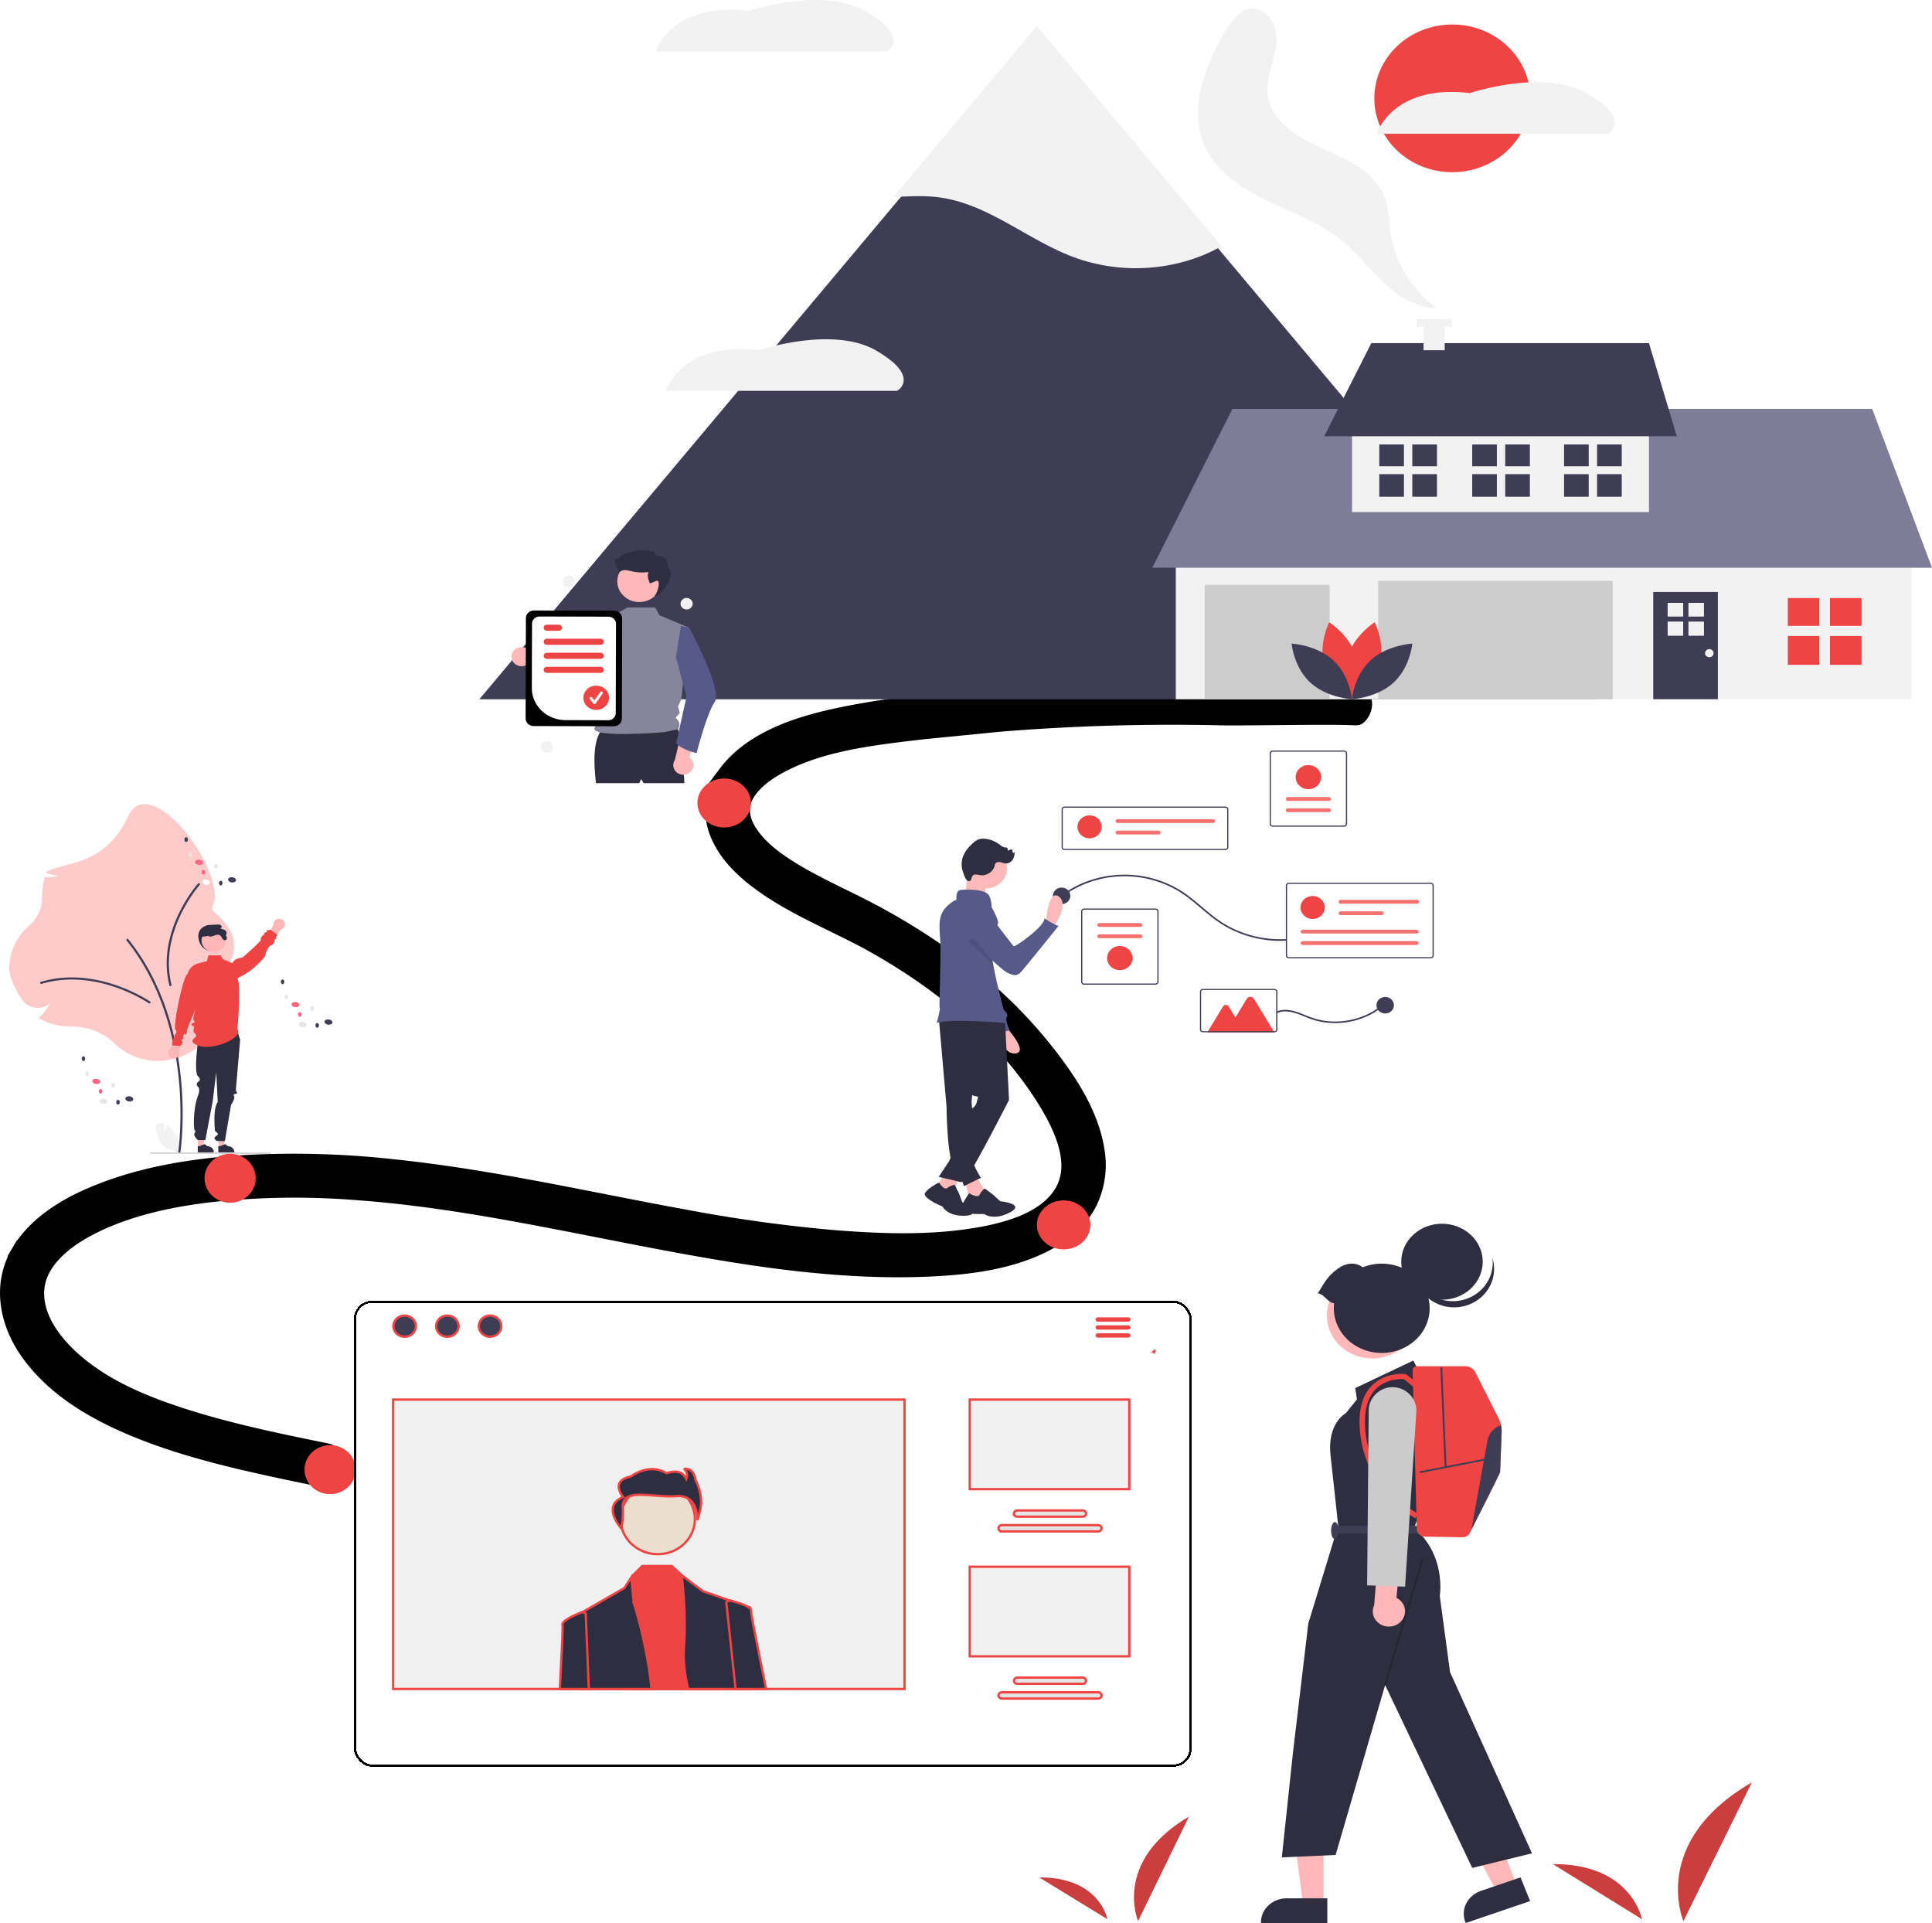 <svg width="834" height="830" fill="none" xmlns="http://www.w3.org/2000/svg"><path d="m70.946 488.662-.178-3.786-.055-.028c-1.905-.947-4.089.767-3.48 2.722.572 1.839.957 3.821 2.005 5.43a7.58 7.58 0 0 0 2.438 2.315 8.048 8.048 0 0 0 3.257 1.084l2.42 1.404a11.693 11.693 0 0 0-.214-5.279 12.096 12.096 0 0 0-2.529-4.708 12.322 12.322 0 0 0-2.31-2.033c-.58 1.447-1.354 2.879-1.354 2.879Z" fill="#F2F2F2"/><path d="M49.277 450.24c-4.66-4.552-11.413-7.162-18.527-7.162h-.274c-4.686.002-9.289-1.175-13.337-3.411l-.421-.232.34-.331a24.464 24.464 0 0 0 4.547-6.098 7.909 7.909 0 0 1-2.92 1.626 8.214 8.214 0 0 1-3.373.3 8.284 8.284 0 0 1-3.362-1.141 7.78 7.78 0 0 1-2.5-2.415C6.964 427.555 4 422.133 4 418.003a24.005 24.005 0 0 1 2.266-10.136 25.221 25.221 0 0 1 6.391-8.409 15.714 15.714 0 0 0 4.043-5.283 14.95 14.95 0 0 0 1.416-6.386l-.002-.313c0-2.895.374-5.78 1.113-8.589l.075-.284.308.011a26.736 26.736 0 0 0 5.924-.47 20.903 20.903 0 0 1-5.313-1.339l-.331-.127.112-.322c7.757-4.548 25.264-2.193 35.426-24.213 8.24-17.855 37.314 15.851 37.314 35.333 0 1.988-2.077 4.615-.522 5.929 16.81 14.204 5.211 23.325 1.554 32.503-.867 2.177 1.014 4.568 1.014 6.923 0 .4-.01.813-.032 1.227l-.032.636-.56-.353a18.36 18.36 0 0 1-3.067-2.382 14.623 14.623 0 0 1 1.33 6.67 14.694 14.694 0 0 1-1.843 6.559c-1.761 3.149-3.466 5.404-5.066 6.701-5.124 4.153-11.73 6.295-18.466 5.988-6.737-.306-13.095-3.038-17.775-7.637Z" fill="#FECACA"/><path d="M77.42 497.616a.492.492 0 0 0 .312-.11.449.449 0 0 0 .16-.277c.02-.135 2-13.669.221-31.656-1.643-16.612-6.92-40.539-22.73-60.19a.494.494 0 0 0-.79.047.43.43 0 0 0 .032.5c15.673 19.481 20.908 43.232 22.54 59.727 1.77 17.882-.197 31.311-.217 31.445a.428.428 0 0 0 .113.359.496.496 0 0 0 .36.155Z" fill="#3F3D56"/><path d="M64.52 433.102c.1 0 .199-.03.28-.086a.453.453 0 0 0 .174-.226.43.43 0 0 0 0-.279.454.454 0 0 0-.173-.225c-.058-.04-5.841-3.986-14.488-6.985-7.993-2.771-20.147-5.284-32.66-1.512a.46.46 0 0 0-.28.222.434.434 0 0 0 .205.608.483.483 0 0 0 .364.029c12.256-3.694 24.19-1.223 32.044 1.5 8.523 2.956 14.198 6.829 14.255 6.867.081.056.179.087.28.087ZM86.312 381.697a.43.43 0 0 0-.07-.27.47.47 0 0 0-.226-.18.499.499 0 0 0-.543.127c-.046.051-4.619 5.23-8.4 13.182-3.493 7.351-7.015 18.652-3.944 30.743.03.117.107.217.215.28a.5.5 0 0 0 .36.053.475.475 0 0 0 .294-.203.429.429 0 0 0 .057-.34c-3.008-11.844.454-22.94 3.887-30.162 3.727-7.839 8.214-12.921 8.259-12.972a.436.436 0 0 0 .11-.258Z" fill="#3F3D56"/><path d="M85.668 404.95c.401 3.07 2.647 5.601 5.913 5.601 1.569 0 3.073-.59 4.182-1.641 1.109-1.05 1.732-2.475 1.732-3.96 0-3.093-2.662-5.315-5.914-5.601-3.45-.303-6.429 1.66-5.913 5.601Z" fill="#2F2E41"/><path d="M94.319 495.149h2.252l1.071-8.226h-3.324v8.226Z" fill="#FFB6B6"/><path d="M94.24 497.374h6.925v-.083c0-.677-.284-1.326-.789-1.805a2.773 2.773 0 0 0-1.906-.748l-1.265-.909-2.36.909h-.605v2.636Z" fill="#2F2E41"/><path d="M85.45 495.149h2.252l1.07-8.226H85.45v8.226Z" fill="#FFB6B6"/><path d="M85.37 497.374h6.924v-.083c0-.677-.284-1.326-.79-1.805a2.772 2.772 0 0 0-1.905-.748l-1.265-.909-2.36.909h-.605v2.636ZM102.069 443.625l1.592 5.17-1.876 21.895s.966 1.369.284 1.369c-.682 0-1.557.304-1.006 1.121.551.818-1.333 3.753-1.333 3.753l-2.665 15.59-3.395-.047s-1.727-.911-.758-1.832c.969-.921 1.651-.921.741-1.783-.91-.862-.91-.602-.91-1.27 0-.669-.91-8.836 1.25-11.968l-.65-12.773-1.535 12.528-3.158 16.714-3.271-.025s-1.511-1.379-1.508-2.4c.002-1.021.933-1.106.24-1.71-.693-.604-.693-9.88 1.354-15.036 0 0 1.158-2.881-.002-3.868-1.16-.988-.002-2.117-.002-2.117s1.838-.63-.001-2.443c-1.84-1.813-.01-14.637-.01-14.637s-2.011-5.176.025-7.212c2.037-2.035 16.594.981 16.594.981Z" fill="#2F2E41"/><path d="m73.712 452.532 2.841-6.502 2.238 1.178-1.352 6.614c.136.419.145.865.027 1.289a2.329 2.329 0 0 1-.694 1.109 2.533 2.533 0 0 1-1.206.597 2.61 2.61 0 0 1-1.358-.094 2.478 2.478 0 0 1-1.102-.757 2.288 2.288 0 0 1-.516-1.193 2.246 2.246 0 0 1 .224-1.272c.199-.396.51-.731.898-.969ZM121.378 401.119l-4.322 5.723-1.898-1.627 2.899-6.152a2.248 2.248 0 0 1 .282-1.261c.216-.387.542-.71.942-.932a2.596 2.596 0 0 1 1.318-.322c.462.01.912.143 1.3.383.387.24.696.577.892.974.196.397.271.838.217 1.273a2.289 2.289 0 0 1-.523 1.19 2.486 2.486 0 0 1-1.107.751Z" fill="#FFB6B6"/><path d="M102.497 444.155c2.804 4.118-11.288 9.345-16.695 7.246-.947-.367-4.204-1.581-1.978-3.263 2.227-1.683-.258-1.919-.316-3.015-.04-.732.559-2.338-.066-2.269-.624.069-1.355-.944.005-1.38 1.36-.435.015-.833.027-1.246.13-4.514 3.786-11.694 3.786-11.694l-6.589 15.952s.049 2.76-.792 1.917c-.84-.844-.779 1.886-.779 1.886s-1.25.826-.53 1.286c.718.459-.774 1.872-.774 1.872l-3.482-.235s.055-2.45.65-2.991c.594-.542.302-1.394.302-1.394s1.547-1.298.51-2.351c-1.334-1.355 3.53-24.241 5.21-24.014a5.951 5.951 0 0 1 1.596-2.92 6.47 6.47 0 0 1 2.971-1.701l3.76-.98.668-2.509h5.294l.923 1.648 4.025 1.721c.758-1.014 1.325-2.081 4.43-2.427 0 0 8.366-7.21 7.957-7.772-.408-.563.888-1.881.888-1.881s1.108-.344.483-.527c-.625-.183.556-.607.556-.607s1.094-.272.578-.631c-.516-.358 1.723-.594 1.723-.594l2.903 2.244-.587.943s.358 1.283-.109.815c-.467-.469-.555.891-.555.891s-.238 1.489-1.652 1.937c-1.415.449-2.487 4.711-2.487 4.711-3.336 4.107-7.272 7.311-11.936 9.42 1.817 1.976.082 21.912.082 21.912Z" fill="#EF4444"/><path d="M92.234 410.883c2.896 0 5.244-2.223 5.244-4.966 0-2.743-2.348-4.967-5.244-4.967s-5.244 2.224-5.244 4.967c0 2.743 2.348 4.966 5.244 4.966Z" fill="#FFB6B6"/><path d="M86.805 406.458c.166 1.079 1.137 2.585.91 2.585-.228 0-1.845-4.449-.228-4.739 1.173-.211 1.436-.026 2.532-.476l-.155.137c.726.5 1.736.192 2.563-.133.83-.323 1.838-.631 2.566-.134.457.313.65.855.935 1.316.284.464.81.901 1.35.759.435-.114.685-.575.683-1.002-.002-.426-.588-.832-.39-1.215.584-1.134.058-1.907-1.218-2.441-.464-.066-.928-.135-1.392-.204.243-.319.538-.6.874-.832a1.912 1.912 0 0 0-.705-.855c-.371-.209-.83-.194-1.26-.172l-2.878.142c-.71.034-1.444.075-2.079.383-.791.386-1.31 1.138-1.687 1.903-.846 1.719-.712 3.101-.42 4.978Z" fill="#2F2E41"/><path d="m64.99 497.934 51.573.066c.072 0 .14-.027.191-.075a.25.25 0 0 0 0-.363.278.278 0 0 0-.191-.075l-51.573-.066a.279.279 0 0 0-.192.075.249.249 0 0 0-.08.181c0 .068.03.133.08.181.05.049.12.076.192.076Z" fill="#CACACA"/><path d="M46.337 475.576c.095-.619-.589-1.226-1.528-1.355-.94-.129-1.778.267-1.873.886-.095.619.59 1.226 1.529 1.355.939.13 1.777-.267 1.872-.886Z" fill="#E6E6E6"/><path d="M57.521 474.542c.095-.619-.59-1.225-1.529-1.355-.939-.129-1.777.268-1.873.887-.095.618.59 1.225 1.53 1.354.938.13 1.777-.267 1.872-.886Z" fill="#3F3D56"/><path d="M43.275 467.001c.095-.619-.59-1.226-1.529-1.355-.94-.13-1.778.267-1.873.886-.095.619.59 1.226 1.529 1.355.94.129 1.778-.267 1.873-.886Z" fill="#FF6584"/><path d="M38.416 463.488c.005-.568-.33-1.031-.747-1.034-.418-.003-.76.455-.764 1.023-.005.569.33 1.032.747 1.035.417.003.76-.456.764-1.024Z" fill="#E6E6E6"/><path d="M36.767 456.946c.005-.568-.33-1.031-.747-1.034-.417-.003-.76.455-.764 1.023-.004.568.33 1.031.748 1.034.417.003.759-.455.764-1.023Z" fill="#3F3D56"/><path d="M49.582 468.46c.005-.568-.33-1.031-.747-1.034-.418-.003-.76.455-.764 1.023-.005.568.33 1.031.747 1.034.417.003.76-.455.764-1.023Z" fill="#E6E6E6"/><path d="M44.178 471.016c.004-.568-.33-1.031-.748-1.034-.417-.003-.759.455-.764 1.023-.004.568.33 1.031.748 1.034.417.003.76-.455.764-1.023Z" fill="#FF6584"/><path d="M51.701 475.739c.005-.568-.33-1.031-.747-1.034-.418-.003-.76.455-.764 1.023-.005.568.33 1.032.747 1.034.418.003.76-.455.764-1.023Z" fill="#3F3D56"/><path d="M132.312 442.403c.095-.619-.589-1.226-1.529-1.355-.939-.13-1.777.267-1.873.886-.095.619.59 1.225 1.529 1.355.939.129 1.778-.268 1.873-.886Z" fill="#E6E6E6"/><path d="M143.496 441.369c.095-.619-.59-1.226-1.529-1.355s-1.778.267-1.873.886c-.095.619.589 1.226 1.529 1.355.939.13 1.778-.267 1.873-.886Z" fill="#3F3D56"/><path d="M129.25 433.827c.095-.618-.59-1.225-1.529-1.355-.939-.129-1.778.268-1.873.887-.095.619.589 1.225 1.529 1.355.939.129 1.777-.268 1.873-.887Z" fill="#FF6584"/><path d="M124.389 430.315c.004-.568-.33-1.031-.748-1.034-.417-.003-.759.455-.764 1.023-.004.568.33 1.031.748 1.034.417.003.759-.455.764-1.023Z" fill="#E6E6E6"/><path d="M122.742 423.772c.005-.568-.33-1.031-.747-1.034-.418-.003-.76.455-.764 1.024-.005.568.33 1.031.747 1.034.418.003.76-.455.764-1.024Z" fill="#3F3D56"/><path d="M135.557 435.287c.004-.569-.331-1.032-.748-1.035-.417-.003-.759.456-.764 1.024-.004.568.33 1.031.748 1.034.417.003.759-.455.764-1.023Z" fill="#E6E6E6"/><path d="M130.152 437.842c.005-.568-.33-1.031-.747-1.034-.417-.003-.759.455-.764 1.023-.005.569.33 1.032.747 1.035.418.003.76-.456.764-1.024Z" fill="#FF6584"/><path d="M137.676 442.566c.004-.568-.33-1.031-.748-1.034-.417-.003-.759.455-.764 1.023-.004.568.331 1.031.748 1.034.417.003.759-.455.764-1.023Z" fill="#3F3D56"/><path d="M90.689 381.01c.095-.619-.59-1.225-1.529-1.355-.939-.129-1.778.268-1.873.887-.095.618.59 1.225 1.529 1.354.94.13 1.778-.267 1.873-.886Z" fill="#fff"/><path d="M101.873 379.977c.095-.619-.59-1.226-1.529-1.355-.94-.13-1.778.267-1.873.886-.095.619.59 1.225 1.529 1.355.939.129 1.778-.268 1.873-.886Z" fill="#3F3D56"/><path d="M87.626 372.435c.096-.619-.589-1.225-1.528-1.355-.94-.129-1.778.267-1.873.886-.095.619.59 1.226 1.529 1.355.939.13 1.777-.267 1.872-.886Z" fill="#FF6584"/><path d="M82.767 368.923c.005-.569-.33-1.032-.747-1.035-.417-.003-.76.456-.764 1.024-.004.568.33 1.031.748 1.034.417.003.759-.455.763-1.023Z" fill="#E6E6E6"/><path d="M81.12 362.38c.004-.568-.331-1.031-.748-1.034-.418-.003-.76.455-.764 1.023-.005.568.33 1.031.747 1.034.417.003.76-.455.764-1.023Z" fill="#3F3D56"/><path d="M93.933 373.894c.005-.568-.33-1.031-.747-1.034-.417-.003-.76.455-.764 1.023-.004.569.33 1.032.748 1.035.417.003.759-.456.763-1.024Z" fill="#E6E6E6"/><path d="M88.53 376.45c.004-.568-.33-1.031-.748-1.034-.417-.003-.76.455-.764 1.023-.005.568.33 1.031.747 1.034.418.003.76-.455.764-1.023Z" fill="#FF6584"/><path d="M96.053 381.173c.004-.568-.33-1.031-.748-1.034-.417-.003-.759.456-.764 1.024-.004.568.33 1.031.748 1.034.417.003.76-.455.764-1.024Z" fill="#3F3D56"/><path d="m585.273 301.071-.019-.001a.254.254 0 0 0 .019.001Zm-11.891-.808c-6.682-.444-13.927-.921-14.981-.98l-160.223 15.839a923.109 923.109 0 0 1 128.491-6.062h.001c4.366.098 13.256.015 22.865-.074l6.378-.058c12.009-.103 23.78-.158 28.849.127h.002l.041.002.065.004.065.003c.006 0 .083.003.176.003l.156-.004c.082-.004.343-.029.521-.056.648-.171 3.252-3.258 2.319-6.576-.763-.675-1.886-1.204-2.103-1.261a8.956 8.956 0 0 0-.289-.056 7.508 7.508 0 0 0-.112-.016l-.098-.011a3.62 3.62 0 0 0-.134-.012h-.002a70.427 70.427 0 0 0-.581-.043c-.547-.038-1.439-.1-2.568-.176-2.26-.153-5.486-.369-8.838-.593Zm-14.982-.98a938.357 938.357 0 0 0-132.056 1.921h-.001c-21.051 1.8-42.69 3.763-63.645 8.17-16.604 3.491-37.351 9.61-48.726 24.696a25.805 25.805 0 0 0-5.037 11.093 25.245 25.245 0 0 0 .691 12.141l.003.011.004.01c2.834 9.004 9.742 16.168 16.54 21.483 7.863 6.146 16.6 10.952 25.322 15.347 2.831 1.427 5.64 2.8 8.421 4.16 5.905 2.888 11.687 5.716 17.307 8.865 30.152 16.896 57.496 39.537 74.97 68.077 3.861 6.306 7.453 13.384 9.076 20.437 1.608 6.989 1.226 13.666-2.453 19.613-3.702 5.983-9.823 10.223-17.225 13.263-7.395 3.038-15.745 4.745-23.456 5.857-19.192 2.769-39.069 2.032-58.715.452a650.152 650.152 0 0 1-64.036-8.876l-.015-.003-.015-.003c-11.64-2.114-23.299-4.401-34.989-6.694-29.957-5.875-60.12-11.791-90.697-14.961a387.534 387.534 0 0 0-64.584-1.766l-.016.001-.015.001c-19.46 1.242-39.3 4.164-57.884 10.914-14.08 5.114-30.126 13.171-38.413 27.229l2.718 1.602-2.718-1.602c-8.302 14.085-4.839 30.009 3.64 42.196 10.113 14.54 25.711 24.283 41.418 31.259 17.914 7.956 36.991 13.077 55.866 17.392 9.586 2.191 19.216 4.17 28.8 6.13 3.375.69 5.871-1.567 6.567-3.943.347-1.185.351-2.672-.385-4.067-.79-1.496-2.189-2.421-3.732-2.737-19.366-3.959-38.573-7.891-57.22-13.551-17.338-5.262-34.609-11.877-48.296-22.529-11.33-8.818-20.917-20.85-20.328-33.738.578-12.661 11.966-22.246 24.909-28.646 15.767-7.797 33.831-11.663 51.814-13.698a337.253 337.253 0 0 1 62.036-.797l.015.001.015.001c35.21 2.535 69.743 9.314 104.519 16.14 6.617 1.299 13.243 2.6 19.884 3.873 40.196 7.708 82.084 14.942 123.819 12.939 16.443-.789 34.709-3.024 49.963-11.276 7.043-3.81 13.725-9.351 17.568-16.858l.02-.039.019-.039c3.383-6.979 4.464-14.78 3.086-22.368-2.525-15.94-12.442-30.401-21.76-42.251l-.006-.009-.006-.008c-10.403-13.09-22.466-24.913-35.914-35.203l-.008-.006c-14.683-11.181-30.511-20.938-47.246-29.126-1.508-.75-3.009-1.492-4.503-2.23-7.286-3.598-14.401-7.112-21.169-11.21-7.868-4.764-15.079-10.19-19.447-17.222-3.597-5.788-4.026-11.866-.625-17.196 3.83-6.003 10.652-10.468 18.01-13.927 17.075-8.028 36.966-10.369 56.583-12.677l1.514-.178 160.224-15.84Z" fill="#000" stroke="#000" stroke-width="8"/><path d="m530.487 206.143 6.438-4.863c-5.001-.521-7.056 2.055-7.897 4.094-3.907-1.532-8.161.476-8.161.476l12.881 4.417a9.272 9.272 0 0 0-3.261-4.124ZM498.372 222.24l6.438-4.863c-5.001-.521-7.056 2.055-7.897 4.094-3.908-1.532-8.161.476-8.161.476l12.881 4.417a9.272 9.272 0 0 0-3.261-4.124ZM530.487 247.392l6.438-4.863c-5.001-.521-7.056 2.055-7.897 4.094-3.907-1.533-8.161.476-8.161.476l12.881 4.416a9.274 9.274 0 0 0-3.261-4.123Z" fill="#3F3D56"/><path d="M431.304 254.716c11.012 0 19.939-8.454 19.939-18.882 0-10.429-8.927-18.883-19.939-18.883s-19.939 8.454-19.939 18.883c0 10.428 8.927 18.882 19.939 18.882Z" fill="#FF6583"/><path d="M493.829 294.018h-97.815a2.044 2.044 0 0 1-.366-.027l46.264-75.881a3.149 3.149 0 0 1 1.187-1.14 3.372 3.372 0 0 1 1.632-.418c.573 0 1.136.144 1.631.418.496.274.905.667 1.187 1.14l31.047 50.92 1.487 2.436 13.746 22.552Z" fill="#EF4444"/><path d="M548.287 294.019h-84.599l16.392-22.55 1.18-1.625 21.362-29.387a4.295 4.295 0 0 1 1.389-1.084 4.508 4.508 0 0 1 1.736-.453 4.52 4.52 0 0 1 1.78.255 4.352 4.352 0 0 1 1.516.919c.11.115.213.236.307.363l38.937 53.562ZM142.501 644.885c6.097 0 11.04-4.73 11.04-10.564s-4.943-10.563-11.04-10.563c-6.097 0-11.04 4.729-11.04 10.563 0 5.834 4.943 10.564 11.04 10.564ZM99.345 519.127c6.097 0 11.039-4.729 11.039-10.563 0-5.835-4.942-10.564-11.04-10.564-6.097 0-11.04 4.729-11.04 10.564 0 5.834 4.943 10.563 11.04 10.563ZM459.143 539.248c6.375 0 11.542-4.729 11.542-10.563 0-5.834-5.167-10.564-11.542-10.564-6.374 0-11.541 4.73-11.541 10.564s5.167 10.563 11.541 10.563ZM312.614 357.151c6.374 0 11.542-4.729 11.542-10.563 0-5.834-5.168-10.564-11.542-10.564s-11.542 4.73-11.542 10.564 5.168 10.563 11.542 10.563Z" fill="#EF4444"/><path d="M491.275 829.18s-10.985-25.777 21.97-45.109l-21.97 45.109ZM478.062 828.36s-3.37-18.199-29.455-18.043l29.455 18.043ZM726.696 829.18s-14.773-34.213 29.545-59.872l-29.545 59.872ZM708.786 828.36s-4.399-23.989-38.454-23.783Z" fill="#CB3E3E"/><path d="m654.787 813.851-8.437 3.026-16.108-29.98 12.454-4.466 12.091 31.42Z" fill="#FFB7B7"/><path d="M660.515 820.544 632.732 830l-.131-.322a9.757 9.757 0 0 1 .326-8.082c1.275-2.548 3.602-4.528 6.47-5.504l16.97-5.776 4.148 10.228Z" fill="#2F2E41"/><path d="m571.331 821.799-8.869-.001-4.22-32.806 13.091.001-.002 32.806Z" fill="#FFB7B7"/><path d="m572.97 830-28.636-.001v-.336c0-2.738 1.175-5.364 3.265-7.301 2.09-1.936 4.925-3.024 7.881-3.024l17.49.001V830ZM613.047 592.821l-2.949-5.588-25.065 11.875.738 4.889-4.792 5.938s-8.109 4.191-6.635 18.161l1.474 13.272 1.843 17.113-12.9 42.26-6.635 55.88-4.792 45.054 23.222-1.048 21.378-73.343 37.597 78.931 25.802-6.286-35.385-78.233-4.424-32.83s2.949-17.463-11.057-29.337l2.211-6.287v-7.747l7.372-36.957-7.003-15.717Z" fill="#2F2E41"/><path opacity=".2" d="m613.66 672.883-16.213 54.435.834.222 16.213-54.435-.834-.222Z" fill="#000"/><path d="M612.242 658.587h-36v3.281h36v-3.281Z" fill="#3F3D56"/><path d="M576.242 664.328c.904 0 1.636-1.652 1.636-3.691 0-2.038-.732-3.69-1.636-3.69-.904 0-1.637 1.652-1.637 3.69 0 2.039.733 3.691 1.637 3.691Z" fill="#3F3D56"/><path d="M601.831 584.06c9.519-4.928 13.018-16.231 7.814-25.246-5.204-9.015-17.139-12.328-26.659-7.4-9.519 4.928-13.018 16.231-7.814 25.246 5.204 9.015 17.14 12.328 26.659 7.4Z" fill="#FFB7B7"/><path d="M622.47 560.988c9.715 0 17.59-7.344 17.59-16.403 0-9.059-7.875-16.403-17.59-16.403s-17.591 7.344-17.591 16.403c0 9.059 7.876 16.403 17.591 16.403Z" fill="#2F2E41"/><path d="M644.252 542.945c.68 2.198.879 4.508.585 6.783a16.177 16.177 0 0 1-2.297 6.439 16.87 16.87 0 0 1-4.792 5.01 17.604 17.604 0 0 1-6.48 2.737 17.918 17.918 0 0 1-7.077.004 17.602 17.602 0 0 1-6.483-2.73 16.858 16.858 0 0 1-4.798-5.004 16.192 16.192 0 0 1-2.305-6.436c1.236 3.991 3.987 7.389 7.707 9.519a17.832 17.832 0 0 0 12.374 1.981c4.237-.856 7.984-3.214 10.497-6.605 2.513-3.391 3.608-7.567 3.069-11.698Z" fill="#2F2E41"/><path d="M575.917 562.505c-.514 4.214.479 8.467 2.823 12.102s5.91 6.448 10.144 8.003a22.107 22.107 0 0 0 13.275.599c4.375-1.167 8.215-3.646 10.925-7.053 2.71-3.407 4.139-7.552 4.064-11.792-.074-4.24-1.647-8.339-4.475-11.662-2.828-3.322-6.753-5.683-11.167-6.716a22.09 22.09 0 0 0-13.247 1.002c-3.455-2.596-7.738-1.791-11.22.949-3.938 3.098-5.106 5.226-8.16 10.321 3.003.393 4.035 3.854 7.038 4.247Z" fill="#2F2E41"/><path d="M648.232 618.223c-.219 5.532-.652 16.419-.652 16.975 0 .586-8.633 17.676-12.362 25.031v.004c-.265.518-.503.988-.714 1.402a3.37 3.37 0 0 1-1.307 1.383 3.594 3.594 0 0 1-1.88.489l-16.298-.279a3.557 3.557 0 0 1-2.387-.963 3.25 3.25 0 0 1-1.026-2.275l-1.818-68.558a1.637 1.637 0 0 1 .502-1.226c.165-.162.362-.291.58-.379a1.84 1.84 0 0 1 .689-.133h21.018c.888 0 1.758.24 2.51.691a4.59 4.59 0 0 1 1.742 1.86l10.088 19.955a12.284 12.284 0 0 1 1.315 6.023Z" fill="#EF4444"/><path d="M610.93 655.306a45.973 45.973 0 0 1-11.069-8.978c-7.382-7.968-11.871-18.019-12.794-28.644-.823-9.09 1.056-15.848 5.586-20.084 5.759-5.385 13.597-4.603 13.928-4.566l.351.038 5.31 4.312-1.502 1.705-4.752-3.859c-1.454-.07-7.392-.085-11.73 3.987-3.992 3.748-5.632 9.896-4.873 18.274.878 10.116 5.142 19.688 12.154 27.288a44.636 44.636 0 0 0 10.514 8.572l-1.123 1.955Z" fill="#EF4444"/><path d="m641.452 629.495-28.657 5.574.158.728 28.657-5.573-.158-.729Z" fill="#3F3D56"/><path d="m622.564 590.066-.785.03 1.862 43.182.784-.03-1.861-43.182ZM648.231 618.264c-.22 5.525-.655 16.402-.655 16.957 0 .585-8.677 17.658-12.426 25.006l6.987-38.554a8.332 8.332 0 0 1 1.971-4.024 8.957 8.957 0 0 1 3.836-2.53c.235 1.032.331 2.089.287 3.145Z" fill="#3F3D56"/><path d="M605.064 699.472a6.408 6.408 0 0 0 1.279-2.567 6.22 6.22 0 0 0 .014-2.84 6.414 6.414 0 0 0-1.253-2.579 6.833 6.833 0 0 0-2.286-1.833l1.421-14.914-9.343-3.03-1.695 21.088a6.272 6.272 0 0 0-.266 4.674c.517 1.537 1.61 2.84 3.072 3.663a7.274 7.274 0 0 0 4.862.802c1.669-.307 3.161-1.183 4.195-2.464Z" fill="#FFB7B7"/><path d="m606.547 684.832-16.395-.567.694-75.392a9.86 9.86 0 0 1 1.977-5.955c1.298-1.738 3.135-3.043 5.253-3.731a10.143 10.143 0 0 1 6.098-.005c2.246.725 4.174 2.142 5.482 4.028a9.823 9.823 0 0 1 1.738 6.389l-4.847 75.233Z" fill="#CBCBCB"/><path d="M626.921 74.323c18.588 0 33.657-14.27 33.657-31.873s-15.069-31.873-33.657-31.873c-18.589 0-33.657 14.27-33.657 31.873s15.068 31.873 33.657 31.873Z" fill="#EF4444"/><path d="M385.672 17.527a5.367 5.367 0 0 1-.719 2.612 5.733 5.733 0 0 1-1.927 1.99l-.221.13h-99.703l.401-1.156c.069-.205 7.367-20.264 39.678-16.39 3.048-.988 32.786-10.183 50.587.148 7.898 4.584 11.904 8.846 11.904 12.666Z" fill="#F2F2F2"/><path d="M544.885 180.709c10.035.204 18.018 7.091 18.018 7.091s-8.287 6.557-18.322 6.353c-10.036-.204-18.019-7.091-18.019-7.091s8.288-6.556 18.323-6.353ZM494.432 148.27c9.067 4.078 19.463 1.312 19.463 1.312s-4.304-9.379-13.37-13.458c-9.066-4.079-19.463-1.313-19.463-1.313s4.304 9.38 13.37 13.459Z" fill="#EF4444"/><path d="M495.355 144.216c9.996-.865 18.746 5.129 18.746 5.129s-7.458 7.396-17.453 8.262c-9.996.865-18.746-5.129-18.746-5.129s7.457-7.397 17.453-8.262ZM531.996 145.855c-.958 9.462 5.332 17.774 5.332 17.774s7.844-7.028 8.802-16.491c.958-9.462-5.332-17.774-5.332-17.774s-7.844 7.029-8.802 16.491ZM579.071 203.886c-5.243 8.106-3.439 18.188-3.439 18.188s10.304-3.059 15.547-11.165c5.243-8.106 3.439-18.188 3.439-18.188s-10.304 3.059-15.547 11.165Z" fill="#3F3D56"/><path d="m563.861 292.017.764-.489c-2.693-3.701-4.163-8.077-4.224-12.572.021-6.574 3.431-12.655 6.729-18.536a227.676 227.676 0 0 0 1.809-3.267 69.148 69.148 0 0 0 5.857-13.925c5.115-18.001.079-39.24-13.472-56.813-10.749-13.941-26.774-26.131-48.988-37.268l-.432.772c22.088 11.073 38.01 23.18 48.676 37.011 13.387 17.361 18.369 38.323 13.326 56.072a68.357 68.357 0 0 1-5.788 13.754c-.585 1.083-1.193 2.167-1.803 3.255-3.35 5.974-6.815 12.152-6.837 18.943.061 4.669 1.587 9.216 4.383 13.063ZM468.549 150.294c4.838 0 8.76-3.714 8.76-8.295 0-4.582-3.922-8.296-8.76-8.296-4.838 0-8.76 3.714-8.76 8.296 0 4.581 3.922 8.295 8.76 8.295Z" fill="#3F3D56"/><path d="M689.177 301.818H206.914l8.138-9.697 119.399-142.255 5.496-6.549 49.333-58.778 58.765-70.016 75.628 90.105 165.504 197.19Z" fill="#3F3D56"/><path d="M527.347 106.267a72.256 72.256 0 0 1-9.701 4.54c-17.083 6.43-36.081 6.607-53.295.498-20.355-7.317-37.272-23.182-58.823-26.101-6.594-.893-13.256-.502-19.923-.124l61.98-73.845 79.762 95.032ZM550.269 11.435c1.642 4.81.552 10.042-.786 14.935-1.338 4.893-2.929 9.899-2.246 14.912 1.477 10.833 12.679 17.781 23.076 22.51 10.397 4.73 22.095 9.637 26.677 19.661 2.534 5.545 2.415 11.8 3.401 17.769 2.141 12.601 9.218 23.974 19.82 31.854-8.828-.198-16.736-5.281-22.986-11.19-6.249-5.908-11.433-12.821-18.158-18.241-9.063-7.305-20.382-11.488-31.022-16.539-10.639-5.05-21.24-11.544-26.747-21.535-5.63-10.214-5.007-22.704-1.066-33.604 2.928-8.096 8.311-20.658 15.243-26.437 5.456-4.549 12.73-.142 14.794 5.905ZM825.24 238.048H507.574v63.746H825.24v-63.746Z" fill="#F2F2F2"/><path d="m497.432 245.034 34.579-68.55h276.171l25.819 68.55H497.432Z" fill="#7E7C97"/><path d="M711.823 180.851H583.65v40.169h128.173v-40.169Z" fill="#F2F2F2"/><path d="m591.947 148.104-20.287 40.169h152.149l-11.988-40.169H591.947Z" fill="#3F3D56"/><path d="M696.145 250.71H594.943v51.084h101.202V250.71ZM573.967 252.456h-53.944v49.338h53.944v-49.338Z" fill="#CCC"/><path d="M741.56 255.512h-27.894v46.282h27.894v-46.282Z" fill="#3F3D56"/><path d="M785.361 258.132H771.76v12.007h13.601v-12.007ZM803.57 258.132h-13.601v12.007h13.601v-12.007ZM785.361 274.505H771.76v12.444h13.601v-12.444ZM803.57 274.505h-13.601v12.444h13.601v-12.444Z" fill="#EF4444"/><path d="M606.051 191.842h-10.645v9.397h10.645v-9.397ZM620.303 191.842h-10.645v9.397h10.645v-9.397ZM606.051 204.656h-10.645v9.738h10.645v-9.738ZM620.303 204.656h-10.645v9.738h10.645v-9.738ZM685.812 191.842h-10.644v9.397h10.644v-9.397ZM700.062 191.842h-10.644v9.397h10.644v-9.397ZM685.812 204.656h-10.644v9.738h10.644v-9.738ZM700.062 204.656h-10.644v9.738h10.644v-9.738ZM646.162 191.842h-10.644v9.397h10.644v-9.397ZM660.414 191.842H649.77v9.397h10.644v-9.397ZM646.162 204.656h-10.644v9.738h10.644v-9.738ZM660.414 204.656H649.77v9.738h10.644v-9.738Z" fill="#3F3D56"/><path d="M726.591 260.201h-6.702v5.917h6.702v-5.917ZM735.565 260.201h-6.702v5.917h6.702v-5.917ZM726.591 268.27h-6.702v6.131h6.702v-6.131ZM735.565 268.27h-6.702v6.131h6.702v-6.131ZM737.872 283.674c1.018 0 1.844-.782 1.844-1.746 0-.965-.826-1.747-1.844-1.747-1.019 0-1.845.782-1.845 1.747 0 .964.826 1.746 1.845 1.746ZM626.688 137.633h-15.215v3.462h3.043v10.072h9.129v-10.072h3.043v-3.462Z" fill="#F2F2F2"/><path d="M595.527 286.944c-2.621 9.176-11.599 14.859-11.599 14.859s-4.728-9.194-2.107-18.37c2.621-9.176 11.599-14.859 11.599-14.859s4.728 9.195 2.107 18.37Z" fill="#EF4444"/><path d="M571.682 286.944c2.621 9.176 11.599 14.859 11.599 14.859s4.729-9.194 2.107-18.37c-2.621-9.176-11.599-14.859-11.599-14.859s-4.728 9.195-2.107 18.37Z" fill="#EF4444"/><path d="M575.536 284.972c7.192 6.631 8.071 16.823 8.071 16.823s-10.783-.557-17.976-7.188c-7.192-6.63-8.07-16.823-8.07-16.823s10.782.558 17.975 7.188Z" fill="#3F3D56"/><path d="M591.676 284.972c-7.192 6.631-8.071 16.823-8.071 16.823s10.783-.557 17.976-7.188c7.192-6.63 8.07-16.823 8.07-16.823s-10.782.558-17.975 7.188Z" fill="#3F3D56"/><path d="M697 53a5.367 5.367 0 0 1-.719 2.611 5.733 5.733 0 0 1-1.927 1.99l-.221.131H594.43l.401-1.157c.069-.205 7.367-20.264 39.678-16.39 3.048-.987 32.786-10.183 50.587.148C692.994 44.917 697 49.179 697 52.999ZM390.09 163.962a5.355 5.355 0 0 1-.72 2.612 5.711 5.711 0 0 1-1.926 1.99l-.222.131H287.52l.401-1.157c.069-.205 7.367-20.263 39.678-16.391 3.048-.986 32.786-10.181 50.587.149 7.898 4.584 11.904 8.846 11.904 12.666Z" fill="#F2F2F2"/><path d="m498.073 583.38.001-.001v.078l-.001-.001a.055.055 0 0 1-.014-.038c0-.02.009-.033.014-.038Z" fill="#CACACA" stroke="#EF4444"/><path d="M179.507 572.39c0 2.49-2.14 4.555-4.837 4.555-2.698 0-4.838-2.065-4.838-4.555 0-2.49 2.14-4.555 4.838-4.555 2.697 0 4.837 2.065 4.837 4.555ZM197.945 572.39c0 2.49-2.14 4.555-4.838 4.555s-4.837-2.065-4.837-4.555c0-2.49 2.139-4.555 4.837-4.555s4.838 2.065 4.838 4.555ZM216.386 572.39c0 2.49-2.14 4.555-4.837 4.555-2.698 0-4.838-2.065-4.838-4.555 0-2.49 2.14-4.555 4.838-4.555 2.697 0 4.837 2.065 4.837 4.555ZM487.027 569.927h-13.101a.5.5 0 0 1-.343-.132.398.398 0 0 1-.128-.287c0-.102.043-.206.128-.287a.5.5 0 0 1 .343-.132h13.101c.133 0 .256.05.342.132a.394.394 0 0 1 .128.287.394.394 0 0 1-.128.287.497.497 0 0 1-.342.132ZM487.027 573.373h-13.101a.5.5 0 0 1-.343-.132.396.396 0 0 1-.128-.287c0-.102.043-.205.128-.286a.5.5 0 0 1 .343-.133h13.101c.133 0 .256.051.342.133a.392.392 0 0 1 .128.286.392.392 0 0 1-.128.287.497.497 0 0 1-.342.132ZM487.026 576.82h-13.1a.504.504 0 0 1-.343-.132.398.398 0 0 1-.128-.287c0-.102.043-.206.128-.287a.5.5 0 0 1 .343-.132h13.1c.133 0 .255.051.341.132a.396.396 0 0 1 .127.287.394.394 0 0 1-.127.286.5.5 0 0 1-.341.133Z" fill="#3F3D56" stroke="#EF4444"/><path d="M169.699 604.083h220.752v124.908H169.699V604.083ZM418.625 604.083h68.874v38.673h-68.874v-38.673Z" fill="#F0F0F0" stroke="#EF4444"/><path d="M474.056 660.982h-41.574c-.396 0-.77-.149-1.041-.406a1.307 1.307 0 0 1-.418-.949c0-.35.147-.691.418-.948a1.514 1.514 0 0 1 1.041-.406h41.574c.396 0 .77.149 1.041.406.271.257.418.598.418.948 0 .351-.147.692-.418.949a1.514 1.514 0 0 1-1.041.406ZM467.357 654.634h-28.168c-.396 0-.77-.149-1.041-.406a1.307 1.307 0 0 1-.418-.948c0-.351.147-.692.418-.949a1.514 1.514 0 0 1 1.041-.406h28.168c.395 0 .769.149 1.041.406.271.257.417.598.417.949 0 .35-.146.691-.417.948a1.518 1.518 0 0 1-1.041.406Z" fill="#E4E4E4" stroke="#EF4444"/><path d="M418.625 676.227h68.874V714.9h-68.874v-38.673Z" fill="#F0F0F0" stroke="#EF4444"/><path d="M474.056 733.126h-41.574c-.396 0-.77-.149-1.041-.406a1.307 1.307 0 0 1-.418-.949c0-.35.147-.691.418-.948a1.514 1.514 0 0 1 1.041-.406h41.574c.396 0 .77.149 1.041.406.271.257.418.598.418.948 0 .351-.147.692-.418.949a1.514 1.514 0 0 1-1.041.406ZM467.357 726.778h-28.168a1.51 1.51 0 0 1-1.041-.406 1.305 1.305 0 0 1-.418-.948c0-.35.147-.692.418-.948a1.514 1.514 0 0 1 1.041-.406h28.168c.394 0 .767.15 1.039.407.27.256.416.597.416.947s-.146.691-.416.947a1.51 1.51 0 0 1-1.039.407Z" fill="#E4E4E4" stroke="#EF4444"/><path d="M299.98 655.645c0 8.354-7.159 15.171-16.047 15.171-8.889 0-16.048-6.817-16.048-15.171 0-8.353 7.159-15.17 16.048-15.17 8.888 0 16.047 6.817 16.047 15.17Z" fill="#E5C19A" fill-opacity=".36" stroke="#EF4444"/><path d="m273.286 679.873.001-.001 3.973-3.971h12.7l4.717 4.324.002.001.382.353.003.003 10.214 9.269 5.951 39.14h-40.387l2.295-48.97.149-.148Z" fill="#EF4444" stroke="#EF4444"/><path d="m250.398 696.778-.004-.361 1.34-.772.009-.005.018-.009 17.686-10.17.105-.06.065-.101 2.927-4.502.98 10.805.005.056.017.054.476-.155-.476.155.001.001v.002l.003.009.013.039.049.154.191.607c.165.532.403 1.316.695 2.318.583 2.005 1.38 4.886 2.235 8.383 1.679 6.868 3.578 16.106 4.517 25.765h-30.491c-.102-9.302-.194-17.457-.26-23.317l-.079-7.011-.022-1.885ZM295.209 711.833v-.001c.692-10.479.24-18.626-.211-24.15-.097-1.189-.194-2.25-.279-3.184-.113-1.247-.206-2.269-.253-3.074-.036-.608-.042-1.057-.018-1.365l.269.2 8.656 6.474.062.047.074.025 11.398 3.957 7.909 2.748 1.042.361v.275c.005 3.132.038 17.563.346 34.845h-27.155c-1.435-6.276-2.168-12.214-1.84-17.158ZM296.019 637.048l.486.118v-.001l.001-.001.001-.004.002-.01a2.734 2.734 0 0 0 .05-.45 3.15 3.15 0 0 0-.145-1.041c-.178-.564-.546-1.166-1.236-1.674a5.146 5.146 0 0 1 1.528.052c.711.14 1.44.47 2.056 1.151.619.683 1.156 1.755 1.416 3.433l.014.088.043.077v.001l.002.002.006.013.028.052a19.189 19.189 0 0 1 .494 1.032c.312.709.713 1.724 1.065 2.943.704 2.446 1.198 5.671.416 8.881a80.102 80.102 0 0 1-1.197 4.443c-.012-1.13-.113-2.45-.409-3.762-.39-1.729-1.13-3.491-2.498-4.772-1.383-1.297-3.355-2.052-6.097-1.858-2.587.184-5.31.05-7.955-.137-.606-.043-1.21-.089-1.807-.134-1.991-.151-3.909-.297-5.622-.31-2.213-.018-4.193.18-5.609.941-.722.388-1.305.925-1.69 1.654-.384.725-.554 1.603-.51 2.645.162 3.874-.107 6.371-.408 7.885-.112.563-.229.99-.329 1.301a21.74 21.74 0 0 1-.78-1.003c-.731-.999-1.599-2.364-2.176-3.854-.579-1.494-.846-3.064-.448-4.504.392-1.417 1.454-2.796 3.719-3.88l.56-.268-.381-.49h-.001l-.001-.002-.01-.012-.039-.053c-.034-.048-.085-.12-.148-.213a8.786 8.786 0 0 1-.47-.787c-.355-.667-.72-1.551-.812-2.473-.092-.91.081-1.841.78-2.664.709-.835 2.011-1.619 4.303-2.112l.111-.024.09-.069.003-.003.014-.01.062-.046a15.74 15.74 0 0 1 1.222-.785 17.924 17.924 0 0 1 3.469-1.546c2.864-.919 6.625-1.261 10.358.957l.208.123.226-.086.002-.001.01-.004.043-.015c.04-.014.099-.035.177-.06a10.613 10.613 0 0 1 2.827-.514c1.68-.063 3.505.349 4.558 2.098l.626 1.041.288-1.18-.486-.119Z" fill="#2F2E41" stroke="#EF4444"/><path d="M242.791 701.222c-.04-.154-.018-.351.138-.619.157-.273.43-.577.813-.903.763-.651 1.865-1.309 3.028-1.905 1.993-1.022 4.079-1.82 4.711-2.054l1.373.701 1.307 32.548h-12.505c.391-7.412.736-14.021.955-18.921.112-2.507.192-4.57.228-6.065a54.99 54.99 0 0 0 .021-1.811 13.3 13.3 0 0 0-.017-.573 2.16 2.16 0 0 0-.052-.398ZM322.726 693.469l.008.005.009.004c.475.254.893.591 1.232.99l.007.008a.787.787 0 0 1 .201.573c-.012.125-.001.291.015.456.018.187.049.424.089.705.082.564.209 1.326.374 2.26.332 1.87.824 4.447 1.432 7.552a3996.311 3996.311 0 0 0 4.037 20.153l.569 2.816h-13.181l-3.997-37.384 1.256-.87.181.04c1.325.312 5.454 1.341 7.768 2.692Z" fill="#2F2E41" stroke="#EF4444"/><g filter="url(#a)"><rect x="153.23" y="557.858" width="360.731" height="200.212" rx="7.5" stroke="#000" shape-rendering="crispEdges"/></g><path d="M528.975 366.877h-69.422a1.327 1.327 0 0 1-.908-.357 1.188 1.188 0 0 1-.377-.861v-16.308c0-.323.136-.632.377-.86.241-.228.567-.357.908-.357h69.422c.341 0 .667.129.908.357.241.228.377.537.377.86v16.308c0 .323-.136.632-.377.861a1.327 1.327 0 0 1-.908.357Zm-69.422-18.256c-.204 0-.4.077-.545.214a.71.71 0 0 0-.226.516v16.308c0 .194.081.379.226.516a.8.8 0 0 0 .545.215h69.422a.8.8 0 0 0 .545-.215.709.709 0 0 0 .226-.516v-16.308a.71.71 0 0 0-.226-.516.794.794 0 0 0-.545-.214h-69.422Z" fill="#3F3D56"/><path d="M470.34 361.839c2.893 0 5.237-2.22 5.237-4.959 0-2.739-2.344-4.96-5.237-4.96-2.892 0-5.236 2.221-5.236 4.96s2.344 4.959 5.236 4.959Z" fill="#EF4444"/><path d="M482.433 353.573a.9.9 0 0 0-.617.242.809.809 0 0 0-.255.585c0 .219.092.429.255.584a.9.9 0 0 0 .617.242h41.147a.9.9 0 0 0 .617-.242.806.806 0 0 0 .255-.584.809.809 0 0 0-.255-.585.9.9 0 0 0-.617-.242h-41.147ZM482.433 358.533a.9.9 0 0 0-.617.242.806.806 0 0 0-.255.584c0 .219.092.43.255.585a.9.9 0 0 0 .617.242h17.706a.909.909 0 0 0 .618-.242.817.817 0 0 0 .256-.585.811.811 0 0 0-.256-.585.883.883 0 0 0-.618-.241h-17.706Z" fill="#F87171"/><path d="M498.837 425.007h-30.854a1.33 1.33 0 0 1-.909-.357 1.192 1.192 0 0 1-.377-.861v-30.43c.001-.323.136-.632.377-.861a1.33 1.33 0 0 1 .909-.357h30.854c.341.001.668.129.909.357.241.229.376.538.377.861v30.43a1.192 1.192 0 0 1-.377.861 1.33 1.33 0 0 1-.909.357Zm-30.854-32.379a.796.796 0 0 0-.545.215.712.712 0 0 0-.227.516v30.43a.713.713 0 0 0 .227.516c.144.137.34.214.545.215h30.854a.798.798 0 0 0 .545-.215.709.709 0 0 0 .226-.516v-30.43a.707.707 0 0 0-.226-.516.798.798 0 0 0-.545-.215h-30.854Z" fill="#3F3D56"/><path d="M474.556 398.417a.9.9 0 0 0-.617.242.806.806 0 0 0-.255.584c0 .22.092.43.255.585a.9.9 0 0 0 .617.242h17.706a.9.9 0 0 0 .617-.242.804.804 0 0 0 .256-.585.803.803 0 0 0-.256-.584.9.9 0 0 0-.617-.242h-17.706ZM474.556 403.287a.904.904 0 0 0-.618.241.829.829 0 0 0-.19.269.782.782 0 0 0 0 .633.856.856 0 0 0 .474.447.905.905 0 0 0 .334.063h17.705a.9.9 0 0 0 .618-.242.809.809 0 0 0 .255-.585.806.806 0 0 0-.255-.584.9.9 0 0 0-.618-.242h-17.705Z" fill="#F87171"/><path d="M483.41 418.731a5.71 5.71 0 0 1-3.052-.877 5.272 5.272 0 0 1-2.024-2.334 4.946 4.946 0 0 1-.312-3.006 5.12 5.12 0 0 1 1.503-2.664 5.592 5.592 0 0 1 2.813-1.424 5.775 5.775 0 0 1 3.174.296 5.448 5.448 0 0 1 2.466 1.916 5.01 5.01 0 0 1 .926 2.891c-.002 1.379-.581 2.701-1.611 3.677a5.66 5.66 0 0 1-3.883 1.525Z" fill="#EF4444"/><path d="M549.379 323.951h30.854c.341.001.668.129.909.357.241.229.377.538.377.861v30.43c0 .323-.136.632-.377.861a1.33 1.33 0 0 1-.909.357h-30.854a1.328 1.328 0 0 1-.908-.357 1.188 1.188 0 0 1-.377-.861v-30.43c0-.323.136-.632.377-.861.241-.228.568-.356.908-.357Zm30.854 32.379a.8.8 0 0 0 .546-.215.712.712 0 0 0 .226-.516v-30.43a.712.712 0 0 0-.226-.516.8.8 0 0 0-.546-.215h-30.854a.8.8 0 0 0-.545.215.712.712 0 0 0-.226.516v30.43c0 .194.082.379.226.516a.8.8 0 0 0 .545.215h30.854Z" fill="#3F3D56"/><path d="M573.66 350.542a.896.896 0 0 0 .617-.243.803.803 0 0 0 .256-.584.803.803 0 0 0-.256-.584.896.896 0 0 0-.617-.243h-17.705a.896.896 0 0 0-.617.243.803.803 0 0 0-.256.584c0 .219.092.429.256.584a.896.896 0 0 0 .617.243h17.705ZM573.66 345.672a.896.896 0 0 0 .617-.242.806.806 0 0 0 .256-.585.803.803 0 0 0-.256-.584.896.896 0 0 0-.617-.242h-17.705a.896.896 0 0 0-.617.242.803.803 0 0 0-.256.584c0 .219.092.43.256.585a.896.896 0 0 0 .617.242h17.705Z" fill="#F87171"/><path d="M564.806 330.227c1.087 0 2.149.305 3.053.877a5.273 5.273 0 0 1 2.023 2.335c.416.95.525 1.996.313 3.005a5.122 5.122 0 0 1-1.504 2.664 5.592 5.592 0 0 1-2.813 1.424 5.775 5.775 0 0 1-3.174-.296 5.441 5.441 0 0 1-2.466-1.916 5.008 5.008 0 0 1-.925-2.891c.001-1.379.581-2.701 1.61-3.677a5.66 5.66 0 0 1 3.883-1.525Z" fill="#EF4444"/><path d="M458.664 386.907c5.46-4.005 11.839-6.735 18.62-7.971a45.673 45.673 0 0 1 20.55 1 45.072 45.072 0 0 1 9.59 3.935c3.077 1.703 5.856 3.799 8.531 6.019 2.71 2.249 5.33 4.598 8.159 6.715 8.075 6.113 18.101 9.453 28.439 9.474.854.002 1.708-.021 2.561-.066.462-.024.465-.709 0-.685-10.539.55-20.945-2.428-29.399-8.412-2.931-2.076-5.608-4.45-8.341-6.75-2.65-2.23-5.37-4.4-8.376-6.191-7.352-4.387-15.906-6.626-24.594-6.438-8.687.187-17.124 2.793-24.258 7.492-.678.447-1.341.914-1.993 1.394-.366.27.148.751.511.484Z" fill="#3F3D56"/><path d="M458.28 390.214c2.074 0 3.755-1.592 3.755-3.555 0-1.964-1.681-3.556-3.755-3.556s-3.755 1.592-3.755 3.556c0 1.963 1.681 3.555 3.755 3.555ZM597.958 437.422c2.073 0 3.754-1.591 3.754-3.555 0-1.964-1.681-3.556-3.754-3.556-2.074 0-3.755 1.592-3.755 3.556s1.681 3.555 3.755 3.555ZM617.627 413.613h-61.263a1.33 1.33 0 0 1-.909-.357 1.192 1.192 0 0 1-.377-.861v-30.187a1.19 1.19 0 0 1 .377-.86c.241-.228.568-.357.909-.357h61.263c.341 0 .667.129.909.357.241.228.376.538.376.86v30.187c0 .323-.135.632-.376.861a1.33 1.33 0 0 1-.909.357Zm-61.263-32.135a.79.79 0 0 0-.545.214.715.715 0 0 0-.227.516v30.187c.001.194.082.38.227.516.144.137.34.214.545.215h61.263a.8.8 0 0 0 .545-.215.707.707 0 0 0 .226-.516v-30.187a.71.71 0 0 0-.226-.516.794.794 0 0 0-.545-.214h-61.263Z" fill="#3F3D56"/><path d="M566.637 396.644c2.892 0 5.237-2.221 5.237-4.96s-2.345-4.959-5.237-4.959-5.237 2.22-5.237 4.959c0 2.739 2.345 4.96 5.237 4.96Z" fill="#EF4444"/><path d="M578.73 388.378a.91.91 0 0 0-.618.242.791.791 0 0 0 0 1.17.862.862 0 0 0 .283.179c.106.041.22.063.335.063h32.988a.9.9 0 0 0 .617-.243.806.806 0 0 0 .255-.584.806.806 0 0 0-.255-.584.9.9 0 0 0-.617-.243H578.73ZM578.73 393.337a.91.91 0 0 0-.618.242.791.791 0 0 0 0 1.17.91.91 0 0 0 .618.241h17.705a.896.896 0 0 0 .617-.242.803.803 0 0 0 .256-.584.806.806 0 0 0-.256-.585.896.896 0 0 0-.617-.242H578.73ZM562.62 401.266c-.664 0-1.204.371-1.204.826 0 .456.54.827 1.204.827h48.611c.664 0 1.204-.371 1.204-.827 0-.455-.54-.826-1.204-.826H562.62ZM562.62 406.225c-.664 0-1.204.371-1.204.827 0 .455.54.826 1.204.826h48.611c.664 0 1.204-.371 1.204-.826 0-.456-.54-.827-1.204-.827H562.62Z" fill="#F87171"/><path d="M551.44 437.177c3.457-1.42 7.315-.182 10.573 1.127 1.678.674 3.338 1.393 5.074 1.925a30.15 30.15 0 0 0 4.474 1.004c3.044.442 6.14.46 9.189.054a33.498 33.498 0 0 0 8.869-2.442 30.202 30.202 0 0 0 7.675-4.753c.291-.248.576-.503.856-.763.333-.309-.178-.792-.511-.484a29.175 29.175 0 0 1-7.488 5.006 32.62 32.62 0 0 1-8.699 2.646 32.4 32.4 0 0 1-9.167.15 30.116 30.116 0 0 1-4.489-.924 49.15 49.15 0 0 1-4.954-1.822c-3.288-1.337-6.941-2.647-10.554-1.724a9.136 9.136 0 0 0-1.212.409c-.426.175-.058.765.364.591Z" fill="#3F3D56"/><path d="M550.104 445.569H521.16l6.812-11.173c.122-.2.297-.367.509-.482a1.445 1.445 0 0 1 1.391 0c.211.115.387.282.509.482l2.91 4.773 4.947-8.116c.153-.25.373-.459.638-.603a1.815 1.815 0 0 1 1.741 0c.265.144.485.353.638.603l8.849 14.516Z" fill="#EF4444"/><path d="M550.132 445.566h-30.854a1.33 1.33 0 0 1-.909-.357 1.192 1.192 0 0 1-.377-.861V428.04c.001-.323.136-.632.377-.86.241-.228.568-.357.909-.357h30.854c.341 0 .667.129.908.357.241.228.377.537.377.86v16.308c0 .323-.136.632-.377.861a1.327 1.327 0 0 1-.908.357Zm-30.854-18.256a.79.79 0 0 0-.545.214.715.715 0 0 0-.227.516v16.308a.713.713 0 0 0 .227.516c.144.137.34.214.545.215h30.854a.8.8 0 0 0 .545-.215.709.709 0 0 0 .226-.516V428.04a.71.71 0 0 0-.226-.516.794.794 0 0 0-.545-.214h-30.854Z" fill="#3F3D56"/><path d="M451.414 398.47s.911-14.925 5.638-11.534c4.727 3.392-2.065 12.918-2.065 12.918l-3.573-1.384ZM433.824 442.741s10.5 11.164 4.625 11.931c-5.874.767-8.185-10.517-8.185-10.517l3.56-1.414Z" fill="#FFB9B9"/><path d="M420.124 389.899a6.994 6.994 0 0 1 3.409 1.983 6.395 6.395 0 0 1 1.679 3.44l3.34 22.513 4.683 17.959s2.341 1.995 1.405 3.104c-.937 1.108 1.17 5.764 1.17 5.764l-5.853 1.774s-.702-4.656-1.873-4.878c-1.029-.195-12.545-29.328-15.321-36.386l-.599-1.526s.468-14.855 7.96-13.747Z" fill="#575A89"/><path d="m421.19 507.305 3.595 6.033c2.784 5.629.31 6.652-6.516 3.861l-1.556-7.124 4.477-2.77Z" fill="#FFB9B9"/><path d="M423.004 515.323s1.706-2.631 2.323-2.191c.618.441 3.164 2.349 3.164 2.349l3.316 3.008s11.204 1.122 4.085 4.84c-7.12 3.717-11.054.635-11.054.635s-9.972.491-9.811-2.144c.161-2.634 3.377-6.802 3.377-6.802s4.053 2.573 4.6.305ZM405.238 439.108l3.371 38.62s.112 23.087 3.707 27.555c3.595 4.469 3.707 6.703 3.707 6.703l7.415-3.617s-3.819-6.028-3.033-6.951a5.026 5.026 0 0 0 1.011-1.986l-2.022-23.832 3.82-41.493-17.976 5.001Z" fill="#2F2E41"/><path d="m414.45 507.305-3.146 7.873-7.134-2.824 3.764-5.9 6.516.851Z" fill="#FFB9B9"/><path d="M409.203 512.526s2.676-1.584 3.01-.95c.335.633 1.672 3.326 1.672 3.326l1.505 3.959s9.198 5.542 1.338 5.859c-7.859.317-9.866-3.959-9.866-3.959s-8.863-3.642-7.525-5.86c1.338-2.217 6.02-4.516 6.02-4.516s2.341 3.883 3.846 2.141ZM433.774 439.214l1.798 35.535s-16.403 32.13-18.2 32.981a4.474 4.474 0 0 0-1.397 1.062 4.195 4.195 0 0 0-.85 1.492l-9.887-2.341 4.494-6.809 9.887-22.768s1.572-.638 2.022-2.766c.449-2.128 1.348-2.128-.899-2.553-2.247-.426-2.247-2.554-2.247-2.554l-7.415-32.343 22.694 1.064Z" fill="#2F2E41"/><path d="M434.558 376.317c.795-4.64-2.532-9.012-7.432-9.765-4.9-.752-9.516 2.399-10.311 7.039-.795 4.64 2.532 9.011 7.432 9.764 4.899.753 9.516-2.398 10.311-7.038Z" fill="#FFB9B9"/><path d="M417.708 375.486s-.674 10.852-1.573 11.916c-.898 1.064 9.438.851 9.438.851s-.675-9.15 0-10.001c.674-.851-7.865-2.766-7.865-2.766Z" fill="#FFB9B9"/><path d="M434.447 441.555s-25.39-2.127-30.107 0c0 0 1.736-6.101 1.288-6.738-.327-.466.574-17.845.291-27.869-.16-5.657-1.538-11.181 2.468-15.38 1.364-1.427 2.885-2.625 4.49-3.21 0 0-.449-4.042 1.798-4.254 0 0 8.54-.853 11.684 1.702 1.005.811 1.637 3.284 1.704 5.414-1.556 7.246-1.005 15.286.423 23.628.087.53.183 1.062.28 1.595 1.515 8.272 3.805 16.801 5.681 25.112Z" fill="#575A89"/><path d="M420.989 377.462c.76-.043 1.502.2 2.257.295 2.7.34 5.51-1.516 6.106-4.033.048-.336.153-.661.312-.964.416-.643 1.362-.765 2.143-.617.78.147 1.519.493 2.314.533 1.227.061 2.405-.655 3.059-1.64a5.315 5.315 0 0 0 .751-3.357l-.589.584a2.697 2.697 0 0 1-.266-1.538 1.99 1.99 0 0 0-.952-.004 1.923 1.923 0 0 0-.833.437c-.518.052-.127-.911-.512-1.244a.93.93 0 0 0-.627-.111c-1.104.01-1.996-.789-2.866-1.433a12.501 12.501 0 0 0-5.142-2.221c-1.246-.23-2.571-.267-3.753.172a8.059 8.059 0 0 0-2.534 1.702c-1.85 1.685-3.488 3.664-4.257 5.983a9.552 9.552 0 0 0-.051 5.839c.31.991 1.245 4.386 2.613 4.465 1.719.099.687-2.727 2.827-2.848Z" fill="#2F2E41"/><path d="m424.71 390.944 3.22.327s3.161 5.807 2.932 7.018c-.23 1.212-.73.476.693 2.414 1.423 1.938 5.46 6.948 5.959 7.683.5.735 14.129-9.112 13.281-12.062 0 0 4.305 2.924 6.149 3.313 0 0-14.045 17.444-16.003 19.676-1.957 2.233-3.532 1.774-6.222.451-2.69-1.324-16.297-14.526-16.297-14.526l6.288-14.294Z" fill="#575A89"/><path opacity=".1" d="m428.766 416.443-11.192-10.599 2.832-.874 8.08 9.878c.088.53.184 1.062.28 1.595Z" fill="#000"/><path d="M221.415 285.549c.324.512.764.951 1.287 1.285a4.464 4.464 0 0 0 1.742.651 4.567 4.567 0 0 0 1.869-.108 4.404 4.404 0 0 0 1.645-.845l13.32 7.223-.496-7.53-12.573-5.705a4.46 4.46 0 0 0-2.811-1.204 4.512 4.512 0 0 0-2.948.865 4.072 4.072 0 0 0-1.596 2.498c-.191.989.009 2.01.561 2.87Z" fill="#FFB8B8"/><path d="M259.976 314.485c-3.951 5.229-3.81 13.977-2.708 23.551h18.681l.813-1.792 1.082 1.792h17.598s-1.353-24.319-3.79-25.087c-2.437-.768-31.676 1.536-31.676 1.536Z" fill="#2F2E41"/><path d="M275.95 259.855c5.234 0 9.476-4.012 9.476-8.96 0-4.948-4.242-8.96-9.476-8.96-5.233 0-9.475 4.012-9.475 8.96 0 4.948 4.242 8.96 9.475 8.96Z" fill="#FFB8B8"/><path d="m282.799 262.179 1.853 3.358 12.816 5.403-3.369 30.828-1.418 3.192.767 2.772-1.847 2.046c1.854 1.587 2.089 3.247 1.08 4.965l-5.902 1.278s-32.817 2.759-30.052-2.048c3.022-5.252 3.792-20.765-2.879-29.054-5.664-7.038-1.316-16.169-1.316-16.169l13.435-3.797 4.941-2.774h11.891Z" fill="#87859B"/><path d="M280.158 237.77a.501.501 0 0 1 .205-.213.542.542 0 0 1 .298-.069c-4.339-.245-8.908.233-12.537 2.493-.88.548-1.709 1.201-2.665 1.598a.292.292 0 0 0-.114.087.26.26 0 0 0 .055.375l.105.078a.264.264 0 0 1 .037.396.284.284 0 0 1-.131.079.29.29 0 0 0-.135.084.258.258 0 0 0-.066.139.254.254 0 0 0 .023.151c.023.047.06.087.106.116l.805.492a.268.268 0 0 1 .133.227.261.261 0 0 1-.13.229c-.068.04-.14.074-.214.103a.28.28 0 0 0-.182.204.266.266 0 0 0 .09.253c.349.293.617.663.78 1.077.268.66.316 1.378.362 2.084.277-1.018 1.452-1.618 2.563-1.679 1.11-.061 2.193.286 3.273.535 2.354.541 4.798.629 7.188.261-.811 1.54-.127 3.378.562 4.97l2.231-.904c3.063-1.634.929 5.281-.216 6.231 2.338.766 8.458-7.741 6.489-10.968-1.024-1.678-.297-3.843-2.31-5.435-.987-.982-2.957-.546-3.963-1.362-.396-.322.207-1.181-.337-1.368-.181-.063-2.275-.326-2.305-.264Z" fill="#2F2E41"/><path d="M264.106 265.821c-1.738 7.299-6.198 24.341-10.723 27.905a2.684 2.684 0 0 1-1.006.562c-15.904 3.663-21-5.681-21-5.681s4.262-1.964 4.37-5.803l8.595 2.522 7.493-15.943 1.102-.972.006-.006 11.163-2.584Z" fill="#3F3D56"/><path d="M298.016 333.224a4.094 4.094 0 0 0 1.037-1.475 3.893 3.893 0 0 0-.251-3.449 4.172 4.172 0 0 0-1.24-1.326l4.458-13.894-7.649 2.146-3.061 12.864a3.924 3.924 0 0 0-.611 2.861c.173.992.726 1.89 1.552 2.522a4.51 4.51 0 0 0 2.933.911 4.472 4.472 0 0 0 2.832-1.16Z" fill="#FFB8B8"/><path d="m293.935 270.163 3.534.777s14.606 26.87 11.086 31.989c-3.519 5.12-7.831 22.071-7.831 22.071s-6.377-1.199-8.814-4.271l4.462-20.103-4.602-16.896 2.165-13.567Z" fill="#575A89"/><path d="m226.895 310.064.126-43.276a3.22 3.22 0 0 1 1.032-2.332 3.605 3.605 0 0 1 2.472-.963l34.565.091a3.599 3.599 0 0 1 2.467.975 3.222 3.222 0 0 1 1.018 2.338l-.127 43.275a3.223 3.223 0 0 1-1.032 2.333 3.607 3.607 0 0 1-2.472.962l-34.565-.091a3.6 3.6 0 0 1-2.467-.975 3.216 3.216 0 0 1-1.017-2.337Z" fill="#000"/><path d="m229.584 296.999.082-27.821c.003-.82.35-1.606.965-2.184a3.371 3.371 0 0 1 2.316-.901l29.706.077a3.377 3.377 0 0 1 2.31.914 3.01 3.01 0 0 1 .953 2.189l-.113 38.509a3.016 3.016 0 0 1-.966 2.185 3.378 3.378 0 0 1-2.315.901l-18.402-.048c-3.865-.015-7.565-1.478-10.29-4.069-2.726-2.59-4.252-6.098-4.246-9.752Z" fill="#fff"/><path d="M259.25 278.313h-23.163a1.43 1.43 0 0 1-.983-.385 1.28 1.28 0 0 1-.407-.929c0-.348.147-.683.407-.929.261-.246.614-.385.983-.385h23.163c.369 0 .722.139.983.385.26.246.407.581.407.929 0 .349-.147.683-.407.929a1.43 1.43 0 0 1-.983.385ZM241.183 272.254h-5.096c-.369 0-.722-.139-.983-.385a1.28 1.28 0 0 1-.407-.929c0-.349.147-.683.407-.929a1.43 1.43 0 0 1 .983-.385h5.096c.369 0 .722.138.983.385.26.246.407.58.407.929 0 .348-.147.683-.407.929a1.434 1.434 0 0 1-.983.385ZM259.25 284.373h-23.163c-.369 0-.722-.139-.983-.385a1.283 1.283 0 0 1-.407-.93c0-.348.147-.682.407-.929.261-.246.614-.385.983-.385h23.163c.369 0 .722.139.983.385.26.247.407.581.407.929 0 .349-.147.683-.407.93a1.434 1.434 0 0 1-.983.385ZM259.25 290.432h-23.163a1.43 1.43 0 0 1-.983-.385 1.28 1.28 0 0 1-.407-.929c0-.348.147-.683.407-.929a1.43 1.43 0 0 1 .983-.385h23.163c.369 0 .722.138.983.385.26.246.407.581.407.929 0 .349-.147.683-.407.929a1.43 1.43 0 0 1-.983.385ZM257.376 306.398c3.054 0 5.53-2.341 5.53-5.229 0-2.887-2.476-5.228-5.53-5.228-3.054 0-5.53 2.341-5.53 5.228 0 2.888 2.476 5.229 5.53 5.229Z" fill="#EF4444"/><path d="M256.62 303.891a.639.639 0 0 1-.492-.233l-1.508-1.902a.557.557 0 0 1-.038-.646.598.598 0 0 1 .377-.267.646.646 0 0 1 .466.063c.07.039.13.091.179.152l.987 1.244 2.535-3.595a.63.63 0 0 1 .632-.249.626.626 0 0 1 .392.247.571.571 0 0 1 .092.437.55.55 0 0 1-.093.21l-3.017 4.28a.602.602 0 0 1-.214.186.648.648 0 0 1-.281.073h-.017Z" fill="#fff"/><path d="M245.584 253.419c1.45 0 2.625-1.112 2.625-2.482 0-1.371-1.175-2.483-2.625-2.483s-2.625 1.112-2.625 2.483c0 1.37 1.175 2.482 2.625 2.482ZM236.01 324.817c1.45 0 2.625-1.111 2.625-2.482 0-1.371-1.175-2.482-2.625-2.482s-2.625 1.111-2.625 2.482c0 1.371 1.175 2.482 2.625 2.482ZM296.389 263.055c1.45 0 2.625-1.111 2.625-2.482 0-1.371-1.175-2.482-2.625-2.482s-2.625 1.111-2.625 2.482c0 1.371 1.175 2.482 2.625 2.482Z" fill="#F2F2F2"/><defs><filter id="a" x="148.73" y="557.358" width="369.73" height="209.212" filterUnits="userSpaceOnUse" color-interpolation-filters="sRGB"><feFlood flood-opacity="0" result="BackgroundImageFix"/><feColorMatrix in="SourceAlpha" values="0 0 0 0 0 0 0 0 0 0 0 0 0 0 0 0 0 0 127 0" result="hardAlpha"/><feOffset dy="4"/><feGaussianBlur stdDeviation="2"/><feComposite in2="hardAlpha" operator="out"/><feColorMatrix values="0 0 0 0 0 0 0 0 0 0 0 0 0 0 0 0 0 0 0.25 0"/><feBlend in2="BackgroundImageFix" result="effect1_dropShadow_495_1110"/><feBlend in="SourceGraphic" in2="effect1_dropShadow_495_1110" result="shape"/></filter></defs></svg>